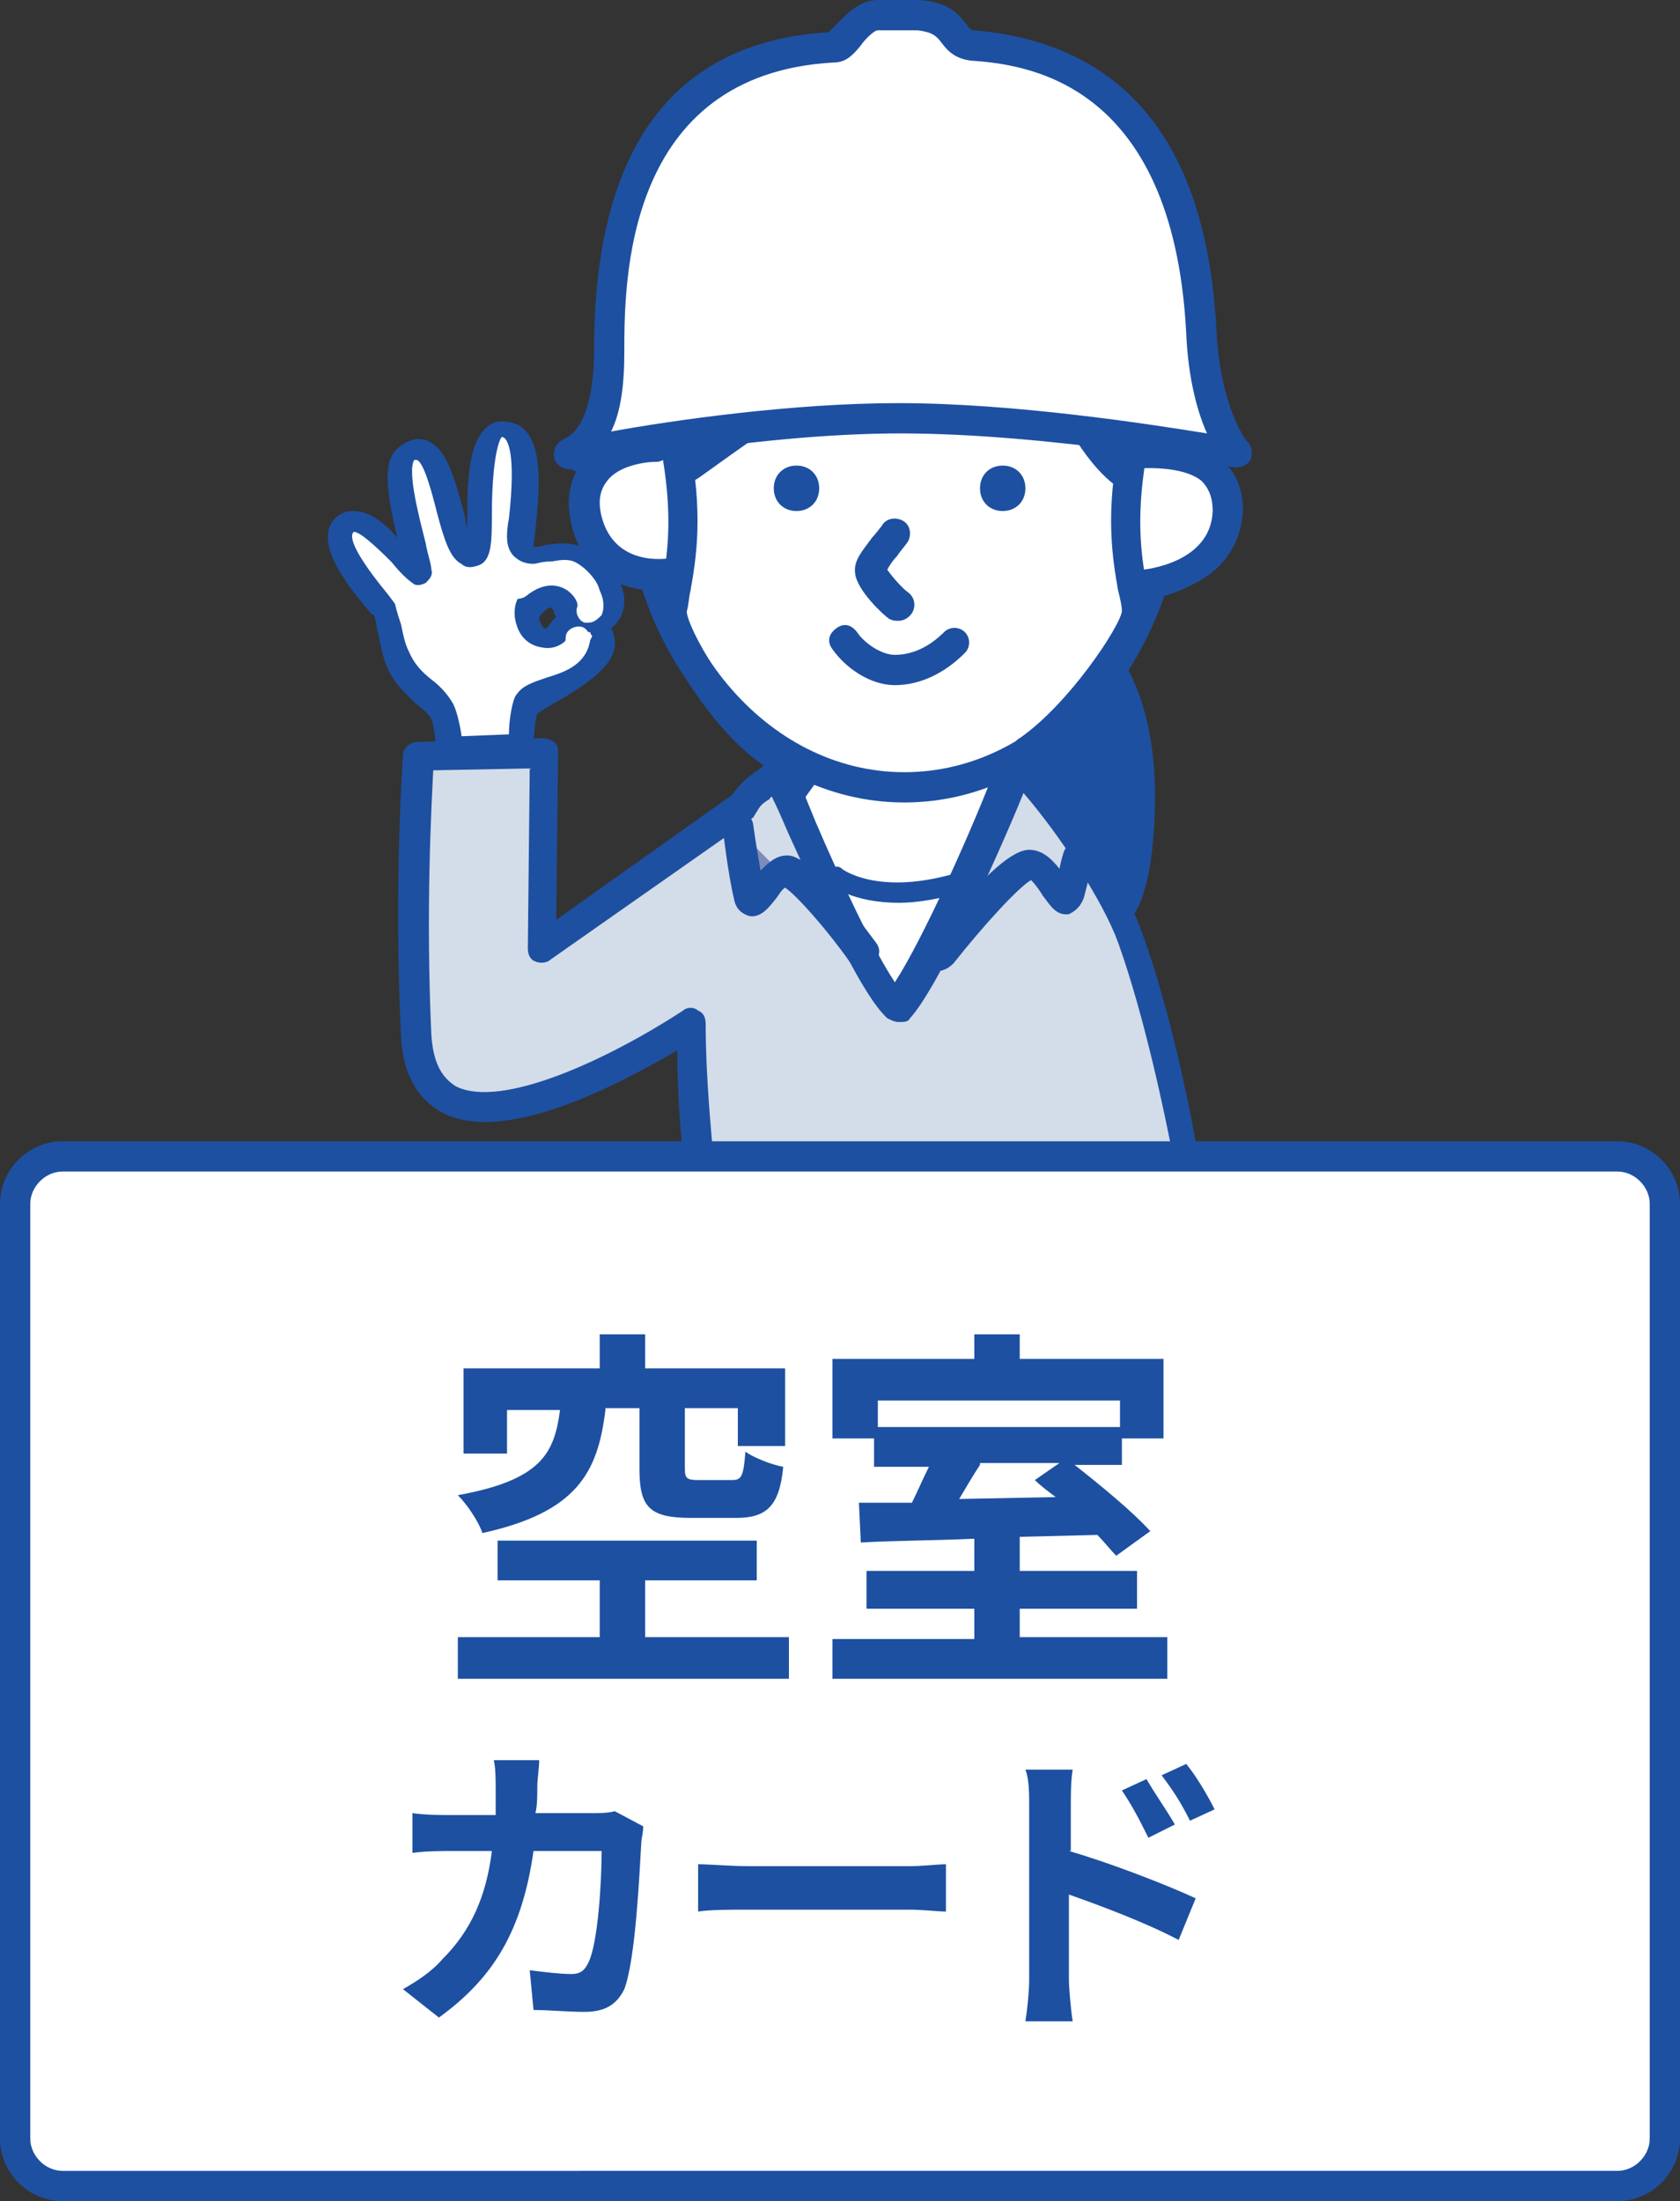 <?xml version="1.0" encoding="utf-8"?>
<!-- Generator: Adobe Illustrator 25.2.0, SVG Export Plug-In . SVG Version: 6.00 Build 0)  -->
<svg version="1.1" id="レイヤー_1" xmlns="http://www.w3.org/2000/svg" xmlns:xlink="http://www.w3.org/1999/xlink" x="0px"
	 y="0px" width="88.8px" height="116.3px" viewBox="0 0 88.8 116.3" style="enable-background:new 0 0 88.8 116.3;"
	 xml:space="preserve">
<rect x="0" y="0" width="88.8" height="116.3" fill="#333333" stroke="none"/>
<style type="text/css">
	.st0{fill:#FFFFFF;}
	.st1{fill:#1D50A1;}
	.st2{fill:#D3DCE9;}
	.st3{fill:#7D8BB9;}
</style>
<g>
	<g>
		<path class="st0" d="M39.2,46.8C38,50.6,37.5,56,37.5,56l22.2,0.2c0,0-0.9-5.7-2.4-9.6c-1.4-3.9-4.1-6.6-6.4-8.7
			c-1.9-1.7-5.1-0.8-6.2,0.2C43.3,39.7,40.5,43.1,39.2,46.8z"/>
		<path class="st1" d="M59.7,57C59.7,57,59.7,57,59.7,57l-22.3-0.2c-0.2,0-0.4-0.1-0.6-0.3c-0.1-0.2-0.2-0.4-0.2-0.6
			c0-0.2,0.5-5.6,1.8-9.4l0,0c1.4-4.1,4.5-7.7,5.7-9c1.4-1.5,5.1-2.2,7.3-0.3c2.3,2,5.1,4.8,6.6,9c1.4,3.9,2.4,9.5,2.4,9.8
			c0,0.2,0,0.5-0.2,0.6C60.2,56.9,60,57,59.7,57z M38.4,55.3l20.4,0.2c-0.3-1.8-1.1-5.7-2.2-8.6c-1.4-3.8-4-6.5-6.2-8.3
			c-1.6-1.4-4.4-0.6-5.1,0.2c-1.2,1.2-4.1,4.6-5.4,8.4l0,0C39.1,49.9,38.6,53.6,38.4,55.3z"/>
	</g>
	<g>
		<path class="st1" d="M60.3,43.5C60.7,36.8,58.5,32,51,30c-5.8-1.5,3.6,14,4.6,15.9C57.6,49.7,59.9,49.9,60.3,43.5z"/>
		<path class="st1" d="M58.2,49.4c-0.9,0-2.1-0.6-3.3-3.1c-0.1-0.2-0.3-0.6-0.6-1.1c-5.2-9.2-6.8-13.7-5.5-15.3
			c0.3-0.5,1.1-0.9,2.4-0.5c7.2,1.9,10.3,6.4,9.8,14.3c-0.2,3.5-1,5.4-2.5,5.7C58.5,49.3,58.4,49.4,58.2,49.4z M50.3,30.7
			c-0.1,0-0.2,0-0.3,0.1c-0.4,0.5-0.5,2.7,5.6,13.6c0.3,0.5,0.5,0.9,0.6,1.2c0.9,1.7,1.7,2.3,2,2.2c0,0,1-0.3,1.2-4.3l0,0
			c0.4-7.2-2.2-11-8.7-12.7C50.6,30.8,50.4,30.7,50.3,30.7z"/>
	</g>
	<g>
		<ellipse class="st0" cx="47.8" cy="25.1" rx="14" ry="16.5"/>
		<path class="st1" d="M47.8,42.4c-8.1,0-14.8-7.8-14.8-17.3S39.6,7.8,47.8,7.8s14.8,7.8,14.8,17.3S55.9,42.4,47.8,42.4z M47.8,9.4
			c-7.3,0-13.2,7.1-13.2,15.7s5.9,15.7,13.2,15.7S61,33.8,61,25.1S55.1,9.4,47.8,9.4z"/>
	</g>
	<g>
		<path class="st1" d="M43.3,25.8c0,0.7-0.5,1.2-1.2,1.2c-0.7,0-1.2-0.5-1.2-1.2s0.5-1.2,1.2-1.2C42.8,24.6,43.3,25.1,43.3,25.8z"/>
	</g>
	<g>
		<path class="st1" d="M54.2,25.8c0,0.7-0.5,1.2-1.2,1.2c-0.7,0-1.2-0.5-1.2-1.2c0-0.7,0.5-1.2,1.2-1.2
			C53.7,24.6,54.2,25.1,54.2,25.8z"/>
	</g>
	<g>
		<path class="st1" d="M47.5,32.8c-0.2,0-0.3,0-0.5-0.1c-0.3-0.2-1.7-1.5-1.8-2.4c-0.1-0.7,0.4-1.2,0.9-1.9c0.2-0.2,0.4-0.5,0.5-0.6
			c0.2-0.4,0.7-0.5,1.1-0.3c0.4,0.2,0.5,0.7,0.3,1.1c-0.2,0.3-0.4,0.5-0.6,0.8c-0.2,0.2-0.4,0.5-0.5,0.7c0.2,0.3,0.8,1,1.1,1.2
			c0.4,0.3,0.4,0.8,0.2,1.1C48,32.7,47.7,32.8,47.5,32.8z"/>
	</g>
	<g>
		<path class="st1" d="M61.7,19.2C61,11.4,58.1,6.3,50.4,5.5c-6-0.6-17.4,21.8-13.9,19.2c3.5-2.6,11.1-7.8,11.8-7.8
			c3.7-1.4,8,4,9.3,6C60.1,26.8,62.4,26.5,61.7,19.2z"/>
		<path class="st1" d="M60.4,26.2c-0.8,0-2-0.6-3.5-2.9c-1.3-2-5.3-6.8-8.3-5.7c-0.1,0-0.1,0-0.2,0c-1,0.3-7.1,4.5-11.4,7.6
			c-0.7,0.5-1.2,0.4-1.5,0.2c-0.6-0.5-0.5-1.4,0.3-3.3c2-5,9.6-18,14.8-17.4c7.4,0.8,11.2,5.4,12.1,14.4l0,0c0.4,4.2-0.1,6.5-1.6,7
			C60.8,26.1,60.6,26.2,60.4,26.2z M49.5,15.8c4.4,0,8.5,6.3,8.7,6.6c1.3,2,2.1,2.2,2.2,2.2c0.3-0.1,0.9-1.3,0.5-5.3l0,0
			C60.2,11,56.9,7,50.3,6.3c-0.7-0.1-1.9,0.3-3.9,2.2c-4.3,4.2-8.4,11.8-9.5,14.9c2.5-1.8,9.2-6.6,11.1-7.2l0,0
			C48.5,15.9,49,15.8,49.5,15.8z M48.2,17.6C48.2,17.6,48.2,17.6,48.2,17.6C48.2,17.6,48.2,17.6,48.2,17.6z"/>
	</g>
	<g>
		<path class="st1" d="M47.3,36.2c-1.3,0-2.6-0.9-3.3-1.9c-0.3-0.4-0.2-0.8,0.2-1.1c0.4-0.3,0.8-0.2,1.1,0.2c0.4,0.6,1.3,1.2,2,1.2
			c0.9,0,1.8-0.4,2.6-1.2c0.3-0.3,0.8-0.3,1.1,0c0.3,0.3,0.3,0.8,0,1.1C49.9,35.6,48.6,36.2,47.3,36.2z"/>
	</g>
	<g>
		<path class="st0" d="M59.5,24.1c1.1-0.2,5.5-0.6,5.4,2.9c-0.1,3.5-4.3,3.9-4.5,3.9"/>
		<path class="st1" d="M60.4,31.7C60.4,31.7,60.4,31.7,60.4,31.7c-0.4,0-0.8-0.4-0.8-0.8c0-0.4,0.4-0.8,0.8-0.8c0,0,3.6-0.3,3.7-3.1
			c0-0.7-0.2-1.2-0.6-1.6c-1-0.8-3.1-0.7-3.9-0.6c-0.4,0.1-0.8-0.2-0.9-0.6c-0.1-0.4,0.2-0.8,0.6-0.9c0.9-0.2,3.6-0.4,5.2,0.9
			c0.8,0.7,1.2,1.6,1.2,2.8c-0.1,1.7-1,3.1-2.7,3.9C61.9,31.5,60.7,31.7,60.4,31.7z"/>
	</g>
	<g>
		<path class="st0" d="M34.6,23.7c-1.1,0-4.4,0.5-3.6,3.9c0.8,3.4,4.3,2.8,4.6,2.8"/>
		<path class="st1" d="M34.7,31.2c-1.5,0-3.8-0.6-4.5-3.5c-0.3-1.3-0.1-2.4,0.6-3.3c1.2-1.5,3.4-1.6,3.9-1.6c0.4,0,0.8,0.4,0.8,0.8
			c0,0.4-0.4,0.8-0.8,0.8c0,0,0,0,0,0c-0.6,0-2,0.2-2.6,1c-0.4,0.5-0.5,1.1-0.3,1.9c0.7,2.7,3.5,2.2,3.6,2.2
			c0.4-0.1,0.8,0.2,0.9,0.6c0.1,0.4-0.2,0.8-0.6,0.9C35.5,31.2,35.1,31.2,34.7,31.2z"/>
	</g>
	<g>
		<g>
			<path class="st0" d="M30.1,24c0,0,9.3-2,17.3-2s17.8,1.9,17.8,1.9s-1.6-2.1-1.8-6.4c-0.2-3.8-0.9-14.2-12-15.1
				c-1.1-0.1-0.8-1.5-2.8-1.6c-1.6-0.1-0.8-0.1-2.2-0.1c-1,0-1.8,1.7-2.3,1.7c-11.5,0.6-11.8,11.7-11.8,16
				C32.2,20.2,32.1,23.3,30.1,24z"/>
			<path class="st1" d="M30.1,24.8c-0.3,0-0.7-0.2-0.8-0.6c-0.1-0.4,0.1-0.8,0.5-1c1-0.4,1.6-2.1,1.6-4.7c0-10.7,4.2-16.3,12.4-16.8
				c0.1-0.1,0.3-0.3,0.4-0.4C44.7,0.8,45.4,0,46.4,0h0.3c0.6,0,0.6,0,1,0c0.2,0,0.4,0,0.9,0c1.6,0.1,2.1,0.8,2.5,1.3
				c0.2,0.3,0.3,0.3,0.4,0.3c8,0.7,12.3,6,12.8,15.9c0.2,4,1.6,5.9,1.7,5.9c0.2,0.3,0.2,0.6,0.1,0.9c-0.2,0.3-0.5,0.4-0.8,0.4
				c-0.1,0-9.8-1.8-17.7-1.8c-7.9,0-17.1,1.9-17.2,2C30.2,24.8,30.2,24.8,30.1,24.8z M47.5,21.3c6.1,0,13.2,1.1,16.3,1.6
				c-0.5-1.1-1-2.9-1.1-5.3C62,4.1,54,3.4,51.3,3.2c-0.8-0.1-1.2-0.5-1.5-0.9c-0.3-0.4-0.5-0.6-1.3-0.7c-0.5,0-0.7,0-0.9,0
				c-0.3,0-0.3,0-0.9,0l-0.3,0c-0.2,0-0.7,0.5-0.9,0.8c-0.4,0.5-0.8,0.9-1.4,0.9C33,3.9,33,14.9,33,18.6c0,1.8-0.2,3.2-0.7,4.2
				C35.6,22.2,41.9,21.3,47.5,21.3z"/>
		</g>
		<g>
			<path class="st1" d="M40.8,40.5c-0.2,0-0.3,0-0.5-0.1c-2.9-2-5.7-6.8-5.5-8.3c0-0.4,0.1-0.8,0.2-1.2c0.3-1.7,0.6-3.8-0.1-7.4
				c-0.1-0.4,0.2-0.8,0.6-0.9c0.4-0.1,0.8,0.2,0.9,0.6c0.8,3.9,0.4,6.3,0.1,8c-0.1,0.4-0.1,0.8-0.2,1.1c0,0.8,2.3,5,4.9,6.8
				c0.4,0.2,0.4,0.7,0.2,1.1C41.3,40.4,41.1,40.5,40.8,40.5z"/>
		</g>
		<g>
			<path class="st1" d="M54.4,40.4c-0.3,0-0.5-0.1-0.7-0.3c-0.2-0.4-0.2-0.9,0.2-1.1c2.6-1.8,5.3-5.9,5.4-6.7c0-0.3-0.1-0.7-0.2-1.1
				c-0.3-1.7-0.7-4.1,0.1-8c0.1-0.4,0.5-0.7,0.9-0.6c0.4,0.1,0.7,0.5,0.6,0.9c-0.7,3.6-0.4,5.7-0.1,7.4c0.1,0.4,0.1,0.8,0.2,1.2
				c0.2,1.5-3.3,6.3-6.1,8.2C54.7,40.4,54.6,40.4,54.4,40.4z"/>
		</g>
	</g>
	<g>
		<path class="st1" d="M47.5,47.7c-2.4,0-3.6-0.9-3.6-1c-0.2-0.2-0.3-0.5-0.1-0.7c0.2-0.2,0.5-0.3,0.7-0.1c0.1,0.1,2.4,1.7,7.3-0.2
			c0.3-0.1,0.6,0,0.7,0.3c0.1,0.3,0,0.6-0.3,0.7C50.3,47.4,48.7,47.7,47.5,47.7z"/>
	</g>
	<g>
		<path class="st2" d="M59.8,49.5c-1-2.6-3.9-7.1-6-9c-1.4,3.5-4.9,11.4-6.2,12.8c-1.7-1.6-4.9-9.5-6.3-12.4
			c-0.7,0.7-1.3,0.7-1.8,1.6L28.7,50l0.1-10.3l-6.6,0.2c0,0-0.5,6.6-0.1,14.8c0.4,8.1,12.6,0.6,14.6-0.7c-0.2,4,0.4,7.9,0.4,7.9
			h25.9C62.9,61.9,61.7,54.6,59.8,49.5z"/>
		<path class="st1" d="M62.9,62.7H37c-0.4,0-0.7-0.3-0.8-0.7c0-0.1-0.4-3.1-0.4-6.5c-3.1,1.8-9.1,5-12.4,3.3c-1.3-0.7-2.1-2-2.2-4
			c-0.4-8.1,0.1-14.8,0.1-14.9c0-0.4,0.4-0.7,0.8-0.7l6.6-0.2c0.2,0,0.4,0.1,0.6,0.2c0.2,0.2,0.2,0.4,0.2,0.6l-0.1,8.8l9.3-6.6
			c0.4-0.6,0.8-0.9,1.2-1.2c0.2-0.1,0.4-0.3,0.6-0.5c0.2-0.2,0.4-0.3,0.7-0.3c0.3,0,0.5,0.2,0.6,0.4c0.4,0.7,0.8,1.8,1.3,3
			c1.2,2.8,3,6.7,4.2,8.5c1.5-2.3,4.2-8.3,5.5-11.8c0.1-0.2,0.3-0.4,0.6-0.5c0.3-0.1,0.5,0,0.7,0.2c2.2,2.1,5.2,6.6,6.2,9.3l0,0
			c1.9,5.1,3.1,12.2,3.1,12.5c0,0.2,0,0.5-0.2,0.6C63.4,62.5,63.1,62.7,62.9,62.7z M37.7,61.1H62c-0.4-2.1-1.5-7.4-2.9-11.3
			c-0.8-2.2-3.1-5.7-5-7.9c-1.5,3.7-4.6,10.4-6,11.9c-0.1,0.2-0.3,0.2-0.6,0.2c-0.2,0-0.4-0.1-0.6-0.2c-1.3-1.2-3.1-5.1-5.2-9.7
			c-0.3-0.7-0.6-1.4-0.9-2c0,0-0.1,0-0.1,0.1c-0.3,0.2-0.5,0.3-0.7,0.7c-0.1,0.1-0.1,0.2-0.2,0.3l-10.7,7.5
			c-0.2,0.2-0.6,0.2-0.8,0.1c-0.3-0.1-0.4-0.4-0.4-0.7l0.1-9.5l-5.1,0.1c-0.1,1.9-0.4,7.5-0.1,14c0.1,1.4,0.5,2.2,1.3,2.7
			c2.4,1.2,8-1.4,12-4c0.2-0.2,0.6-0.2,0.8,0c0.3,0.1,0.4,0.4,0.4,0.7C37.3,56.9,37.6,59.8,37.7,61.1z"/>
	</g>
	<g>
		<path class="st3" d="M38.8,43.6c0,0,0.3,2.5,0.6,3.7c0.3,1.2,1.1-1.3,2-1.3c0.9,0,4,4.3,4,4.3"/>
		<path class="st1" d="M45.5,51.1c-0.2,0-0.5-0.1-0.6-0.3c-1.2-1.7-2.8-3.5-3.4-3.9c-0.2,0.1-0.4,0.5-0.5,0.6
			c-0.4,0.5-0.8,1-1.4,0.9c-0.3-0.1-0.7-0.3-0.8-0.9c-0.3-1.2-0.6-3.7-0.6-3.8c-0.1-0.4,0.3-0.8,0.7-0.9c0.4-0.1,0.8,0.3,0.9,0.7
			c0,0,0.2,1.4,0.4,2.5c0.4-0.4,0.8-0.8,1.4-0.8c0.3,0,1.3,0,4.7,4.6c0.3,0.4,0.2,0.8-0.2,1.1C45.8,51,45.6,51.1,45.5,51.1z
			 M41.5,46.7 M41.3,46.7L41.3,46.7L41.3,46.7z"/>
	</g>
	<g>
		<path class="st1" d="M49.6,51.3c-0.2,0-0.3-0.1-0.5-0.2c-0.3-0.3-0.4-0.8-0.1-1.1c2.6-3.4,4.4-5.1,5.4-5.1c0.7,0,1.2,0.5,1.6,1
			c0.1-0.5,0.2-0.8,0.2-0.8c0.1-0.4,0.5-0.7,1-0.6c0.4,0.1,0.7,0.5,0.6,1c0,0-0.2,0.7-0.5,1.9c-0.2,0.6-0.6,0.8-0.8,0.9
			c-0.7,0.1-1-0.5-1.4-1c-0.1-0.2-0.4-0.6-0.6-0.8c-0.7,0.4-2.6,2.5-4.1,4.4C50.1,51.2,49.8,51.3,49.6,51.3z"/>
	</g>
	<g>
		<g>
			<path class="st0" d="M20.4,32.3c-0.1-0.2-3.2-3.5-2.2-4.6c1.1-1.1,3.3,2.2,4,2.6c-0.4-1.9-2-6.6-0.2-6.7c1.8-0.1,1.8,6,3,5.6
				c0.8-0.3-0.4-6.9,1.7-6.6c1.7,0.3,0.8,5,0.8,5.9c0,1.6,1.8,0.1,3.1,0.8c1.1,0.6,2.4,2.2,1.3,3.1c-2.5,1.9-1.6-2.7-3.9-0.4
				c-0.4,0.4-0.2,1.6,0.6,1.7c1.2,0.2,1.1-2.2,2.9-0.6c1.6,1.5-3.3,3.4-3.7,4.1c-0.1,0.2-0.5,2.4-0.1,2.4l-4,0.1
				c0,0-0.2-1.7-0.4-2.1c-0.8-1.1-1.8-1.5-2.4-2.9C20.7,33.9,20.6,33.1,20.4,32.3z"/>
			<path class="st1" d="M23.8,40.4c-0.3,0-0.6-0.3-0.7-0.6C23,39,22.9,38.1,22.8,38c-0.2-0.4-0.6-0.6-0.9-0.9c-0.5-0.5-1.1-1-1.5-2
				c-0.2-0.5-0.3-1.1-0.4-1.6c-0.1-0.3-0.1-0.6-0.2-0.9c0-0.1-0.1-0.1-0.2-0.2c-1.1-1.3-3.1-3.7-1.9-5c0.3-0.3,0.6-0.4,1-0.4
				c0,0,0,0,0,0c0.8,0,1.6,0.6,2.3,1.4c-0.5-2.1-0.8-3.8-0.1-4.6c0.3-0.3,0.6-0.5,1.1-0.6c1.5-0.1,2,2,2.5,3.8
				c0.1,0.3,0.1,0.6,0.2,0.9c0-0.2,0-0.5,0-0.7c0-1.9,0.1-3.8,1-4.6c0.3-0.3,0.7-0.4,1.2-0.3c2,0.3,1.6,3.7,1.4,5.7
				c0,0.3-0.1,0.7-0.1,0.8c0,0.1,0,0.1,0,0.1c0.1,0,0.4,0,0.6-0.1c0.6-0.1,1.4-0.2,2.2,0.2c0.9,0.5,2,1.6,2,2.7
				c0,0.6-0.2,1.1-0.7,1.5c0.2,0.3,0.2,0.7,0.2,0.9c-0.1,1.1-1.4,2-3.1,3c-0.4,0.2-0.8,0.5-1,0.6c-0.1,0.3-0.2,1.2-0.2,1.6
				c0.1,0.1,0.2,0.3,0.2,0.4c0,0.4-0.3,0.7-0.6,0.7L23.8,40.4C23.8,40.4,23.8,40.4,23.8,40.4z M18.7,28.1
				C18.7,28.1,18.7,28.1,18.7,28.1c-0.1,0.1-0.5,0.5,1.8,3.3c0.3,0.4,0.4,0.5,0.4,0.6l0,0c0.1,0.4,0.2,0.7,0.3,1
				c0.1,0.5,0.2,1,0.4,1.4c0.3,0.7,0.7,1.1,1.2,1.5c0.4,0.3,0.8,0.7,1.1,1.2c0.2,0.3,0.4,1.1,0.5,1.8l2.5-0.1c0-0.8,0.2-1.9,0.4-2.1
				c0.2-0.3,0.6-0.6,1.5-1.1c0.7-0.4,2.4-1.5,2.5-2c0,0-0.1-0.1-0.1-0.2c0,0,0,0,0,0c-0.2,0-0.3,0-0.5,0c-0.1,0-0.2,0-0.3-0.1
				c0,0,0,0.1-0.1,0.1c-0.3,0.4-0.8,1-1.7,0.8c-0.6-0.1-1.1-0.5-1.3-1.2c-0.2-0.6-0.1-1.3,0.3-1.7c0.4-0.4,1-0.9,1.7-0.8
				c0.6,0.1,1,0.6,1.2,1c0,0,0.1,0.1,0.1,0.1c0.2,0,0.5,0.1,0.7,0.2c0.1,0,0.2-0.1,0.2-0.2c0.1-0.1,0.2-0.2,0.2-0.3
				c0-0.5-0.7-1.3-1.3-1.6c-0.4-0.2-0.9-0.1-1.4,0c-0.6,0.1-1.2,0.2-1.7-0.2c-0.3-0.2-0.5-0.6-0.5-1.1c0-0.2,0-0.5,0.1-1
				c0.4-3.6-0.1-4.2-0.3-4.3c-0.1,0-0.1,0-0.1,0C26.1,23.8,26,25.9,26,27c0,1.7,0,2.7-0.8,2.9c-0.3,0.1-0.6,0.1-0.8-0.1
				c-0.6-0.3-0.9-1.2-1.3-2.7c-0.2-0.8-0.7-2.8-1.1-2.8c0,0,0,0,0,0c-0.1,0-0.1,0-0.1,0c-0.4,0.6,0.3,3.2,0.6,4.4
				c0.1,0.6,0.3,1.1,0.3,1.4c0.1,0.3-0.1,0.5-0.3,0.7c-0.2,0.1-0.5,0.2-0.7,0c-0.3-0.2-0.7-0.6-1.1-1.1C19.7,28.7,19,28.1,18.7,28.1
				z M29.1,32.1c-0.1,0-0.3,0.1-0.6,0.5c0,0,0,0.2,0.1,0.4c0.1,0.2,0.2,0.2,0.2,0.2c0.1,0,0.1,0,0.4-0.4c0.1-0.1,0.1-0.1,0.2-0.2
				c0,0,0-0.1-0.1-0.1C29.3,32.3,29.2,32.1,29.1,32.1z"/>
		</g>
		<g>
			<path class="st0" d="M31.1,32.9c-0.1,0-0.1,0-0.2,0c-0.3-0.1-0.5-0.5-0.4-0.8c0.1-0.2-0.1-0.6-0.5-0.9c-0.3-0.2-1.1-0.6-2.2,0.3
				c-0.3,0.2-0.7,0.2-0.9-0.1c-0.2-0.3-0.2-0.7,0.1-0.9c1.2-1,2.6-1.1,3.8-0.3c0.9,0.6,1.3,1.6,1,2.3C31.6,32.7,31.4,32.9,31.1,32.9
				z"/>
		</g>
		<g>
			<path class="st0" d="M26.4,38.3C26.4,38.3,26.3,38.3,26.4,38.3c-0.4,0-0.7-0.3-0.7-0.7c0.2-2.2,1.8-2.7,2.9-3
				c1-0.3,1.3-0.5,1.3-0.9c0-0.4,0.4-0.6,0.7-0.6c0.4,0,0.6,0.4,0.6,0.7c-0.2,1.3-1.3,1.7-2.3,2c-1.2,0.4-1.9,0.7-2,1.9
				C27,38,26.7,38.3,26.4,38.3z"/>
		</g>
	</g>
</g>
<g>
	<g>
		<path class="st0" d="M3.3,115.5c-1.4,0-2.5-1.1-2.5-2.5V63.6c0-1.4,1.1-2.5,2.5-2.5h82.2c1.4,0,2.5,1.1,2.5,2.5V113
			c0,1.4-1.1,2.5-2.5,2.5H3.3z"/>
		<path class="st1" d="M85.5,61.9c0.9,0,1.7,0.8,1.7,1.7V113c0,0.9-0.8,1.7-1.7,1.7H3.3c-0.9,0-1.7-0.8-1.7-1.7V63.6
			c0-0.9,0.8-1.7,1.7-1.7H85.5 M85.5,60.3H3.3c-1.8,0-3.3,1.5-3.3,3.3V113c0,1.8,1.5,3.3,3.3,3.3h82.2c1.8,0,3.3-1.5,3.3-3.3V63.6
			C88.8,61.8,87.3,60.3,85.5,60.3L85.5,60.3z"/>
	</g>
	<g>
		<path class="st1" d="M32,74.5c-0.4,3.3-1.5,5.4-6.5,6.5c-0.2-0.6-0.8-1.5-1.3-2c4.4-0.8,5.1-2.2,5.4-4.5h-2.8v2.3h-2.3v-4.5h7.2
			v-1.8h2.4v1.8h7.4v4.1h-2.5v-2h-2.8v3.2c0,0.5,0.1,0.6,0.7,0.6h1.8c0.5,0,0.6-0.2,0.7-1.5c0.4,0.3,1.4,0.7,2,0.8
			c-0.2,2.1-0.9,2.7-2.5,2.7h-2.4c-2.2,0-2.7-0.6-2.7-2.6v-3.2H32z M41.7,86.5v2.2H24.2v-2.2h7.5v-3h-5.4v-2.1H40v2.1h-5.9v3H41.7z"
			/>
		<path class="st1" d="M61.7,86.6v2.1H44v-2.1h7.5V85h-5.7v-2h5.7v-1.7c-2.2,0.1-4.3,0.1-6,0.2l-0.1-2.1l2.8,0
			c0.3-0.6,0.6-1.3,0.9-1.9h-2.9V76H44v-4.2h7.5v-1.3h2.4v1.3h7.6V76h-2.2v1.4h-2.5c1.4,1.1,3.1,2.5,4,3.5L59,82.2
			c-0.3-0.3-0.6-0.7-1-1.1l-4.1,0.1V83h6.2v2h-6.2v1.5H61.7z M46.4,74v1.4h12.8V74H46.4z M51.8,77.4c-0.4,0.6-0.8,1.3-1.1,1.8
			l5.1-0.1c-0.4-0.3-0.8-0.6-1.1-0.9l1.3-0.9H51.8z"/>
		<path class="st1" d="M34,96.5c0,0.3-0.1,0.7-0.1,0.8c-0.1,1.7-0.3,6.2-0.9,7.8c-0.4,0.8-1,1.2-2.1,1.2c-0.9,0-1.9-0.1-2.7-0.1
			l-0.2-2.1c0.8,0.1,1.6,0.2,2.2,0.2c0.5,0,0.7-0.2,0.9-0.6c0.5-1,0.7-4.2,0.7-5.9h-3.6c-0.6,4.2-2.1,6.7-5,8.8l-1.9-1.5
			c0.7-0.4,1.5-0.9,2.1-1.6c1.5-1.5,2.3-3.3,2.6-5.7h-2.1c-0.5,0-1.4,0-2.1,0.1v-2.1c0.7,0.1,1.5,0.1,2.1,0.1h2.3c0-0.4,0-0.9,0-1.4
			c0-0.4,0-1.1-0.1-1.5h2.4c0,0.4-0.1,1-0.1,1.4c0,0.5,0,1-0.1,1.4h3c0.4,0,0.8,0,1.2-0.1L34,96.5z"/>
		<path class="st1" d="M36.9,98.5c0.6,0,1.7,0.1,2.6,0.1h8.6c0.7,0,1.5-0.1,1.9-0.1v2.5c-0.4,0-1.2-0.1-1.9-0.1h-8.6
			c-0.9,0-2,0-2.6,0.1V98.5z"/>
		<path class="st1" d="M56.5,97.8c2.1,0.6,5.2,1.8,6.7,2.5l-0.9,2.2c-1.7-0.9-4.1-1.8-5.8-2.4v4.5c0,0.4,0.1,1.6,0.2,2.2h-2.5
			c0.1-0.6,0.2-1.6,0.2-2.2v-9.2c0-0.6,0-1.4-0.2-1.9h2.5c-0.1,0.6-0.1,1.3-0.1,1.9V97.8z M60.7,97.1c-0.5-1-0.8-1.6-1.4-2.5
			l1.3-0.6c0.4,0.7,1.1,1.7,1.5,2.4L60.7,97.1z M62.9,96.2c-0.5-1-0.9-1.6-1.5-2.4l1.3-0.6c0.5,0.6,1.1,1.6,1.5,2.4L62.9,96.2z"/>
	</g>
</g>
<g>
</g>
<g>
</g>
<g>
</g>
<g>
</g>
<g>
</g>
<g>
</g>
<g>
</g>
<g>
</g>
<g>
</g>
<g>
</g>
<g>
</g>
<g>
</g>
<g>
</g>
<g>
</g>
<g>
</g>
</svg>
